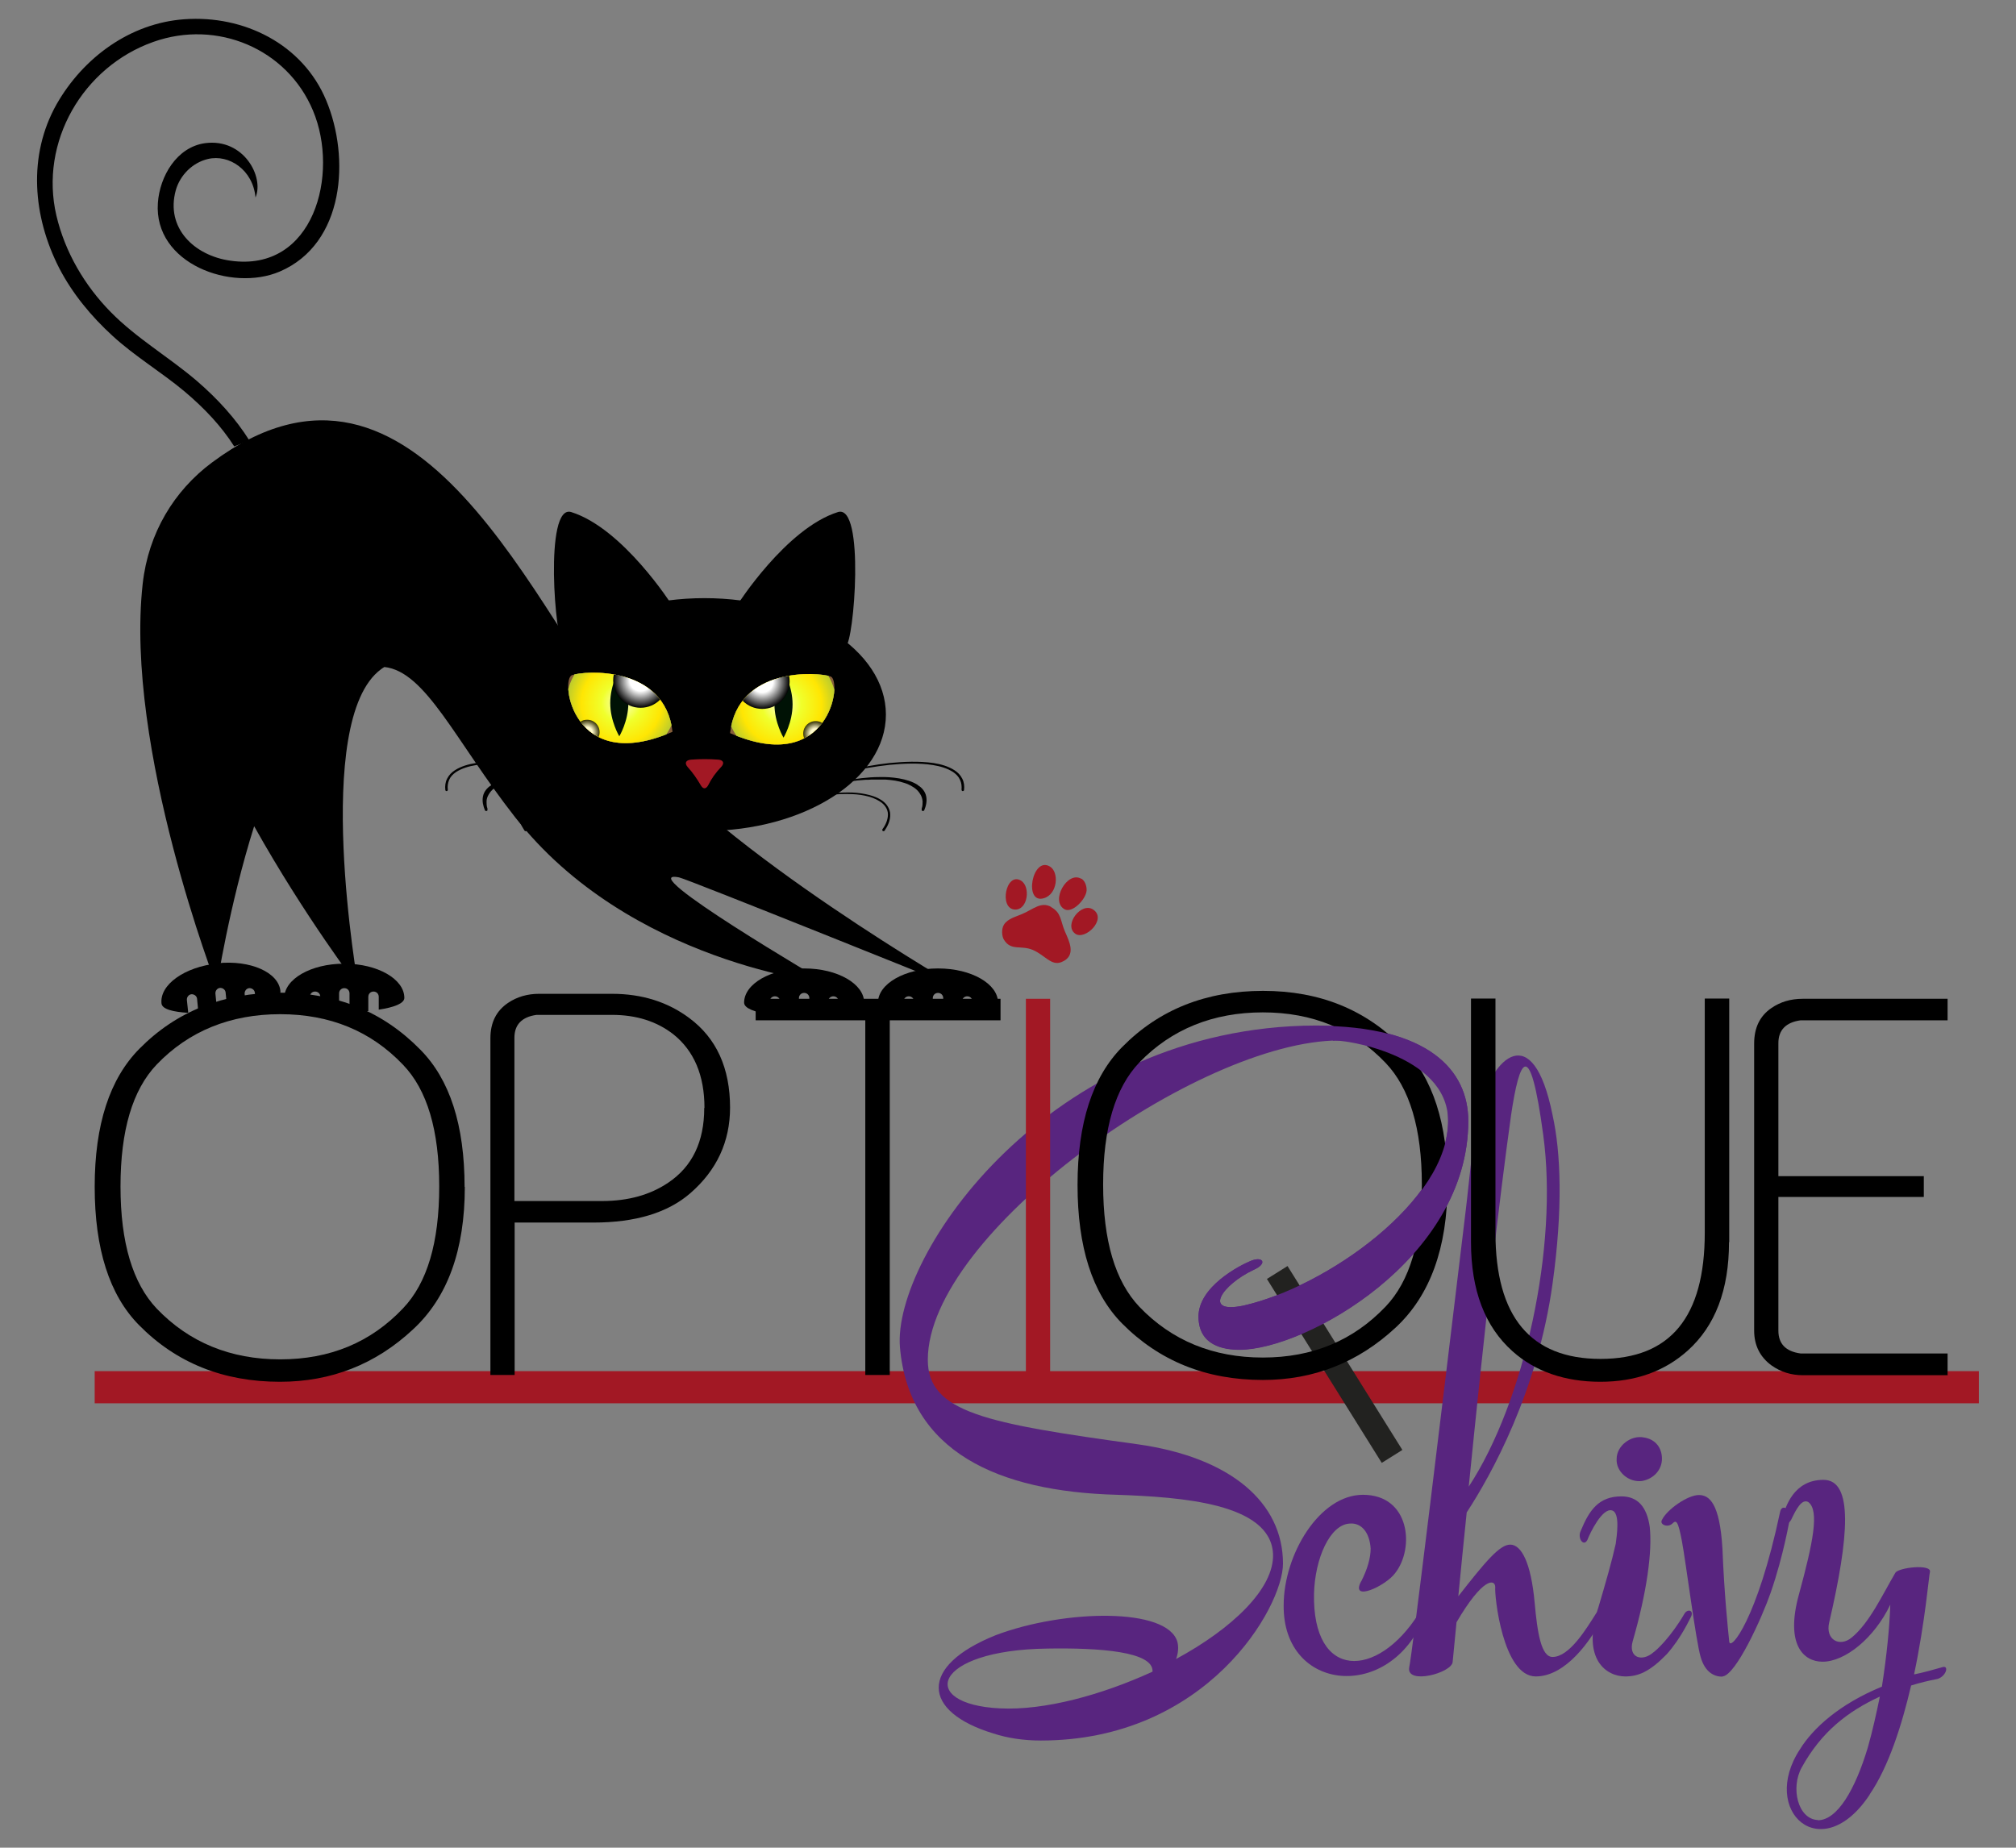 <?xml version="1.0" encoding="UTF-8"?><svg xmlns="http://www.w3.org/2000/svg" xmlns:xlink="http://www.w3.org/1999/xlink" viewBox="0 0 89 81.58"><rect x="0" y="0" width="89" height="81.58" fill="#808080" stroke="none"/><defs><style>.cls-1{fill:url(#radial-gradient-3);}.cls-1,.cls-2,.cls-3,.cls-4{mix-blend-mode:screen;}.cls-5{fill:#855e3a;}.cls-6,.cls-7{fill:#a21824;}.cls-2{fill:url(#radial-gradient-2);}.cls-2,.cls-3{opacity:.8;}.cls-8{clip-path:url(#clippath-2);}.cls-9{fill:url(#radial-gradient-4);}.cls-10{isolation:isolate;}.cls-3{fill:url(#radial-gradient-5);}.cls-7{fill-rule:evenodd;}.cls-11{fill:#58257f;}.cls-12{fill:#222220;}.cls-13{clip-path:url(#clippath-1);}.cls-14{fill:url(#radial-gradient);}.cls-15{fill:#a1bf35;mix-blend-mode:multiply;}.cls-16{fill:#001205;}.cls-17{fill:none;}.cls-4{fill:url(#radial-gradient-6);}</style><clipPath id="clippath-1"><path class="cls-17" d="M29.69,32.31c-.34-2.95-3.9-2.7-4.44-2.5-.53,.19,.03,4.43,4.44,2.5Z"/></clipPath><radialGradient id="radial-gradient" cx="27.43" cy="31.04" fx="27.43" fy="31.04" r="2.42" gradientTransform="matrix(1, 0, 0, 1, 0, 0)" gradientUnits="userSpaceOnUse"><stop offset="0" stop-color="#fdffd5"/><stop offset=".36" stop-color="#f0ff2c"/><stop offset=".73" stop-color="#ffe603"/><stop offset="1" stop-color="#bccc2d"/></radialGradient><radialGradient id="radial-gradient-2" cx="25.93" cy="32.33" fx="25.93" fy="32.33" r=".55" gradientTransform="matrix(1, 0, 0, 1, 0, 0)" gradientUnits="userSpaceOnUse"><stop offset=".39" stop-color="#fff"/><stop offset="1" stop-color="#000"/></radialGradient><radialGradient id="radial-gradient-3" cx="28.28" cy="30.04" fx="28.28" fy="30.04" r="1.21" xlink:href="#radial-gradient-2"/><clipPath id="clippath-2"><path class="cls-17" d="M32.23,32.37c.34-2.95,3.9-2.7,4.44-2.5,.53,.19-.03,4.43-4.44,2.5Z"/></clipPath><radialGradient id="radial-gradient-4" cx="86.31" cy="31.1" fx="86.31" fy="31.1" r="2.42" gradientTransform="translate(120.81) rotate(-180) scale(1 -1)" xlink:href="#radial-gradient"/><radialGradient id="radial-gradient-5" cx="84.81" cy="32.39" fx="84.81" fy="32.39" r=".55" gradientTransform="translate(120.81) rotate(-180) scale(1 -1)" xlink:href="#radial-gradient-2"/><radialGradient id="radial-gradient-6" cx="87.16" cy="30.1" fx="87.16" fy="30.1" r="1.21" gradientTransform="translate(120.81) rotate(-180) scale(1 -1)" xlink:href="#radial-gradient-2"/></defs><g class="cls-10"><g id="Calque_1"><rect class="cls-6" x="4.18" y="60.54" width="83.18" height="1.42"/><path class="cls-11" d="M52.91,58.13c0-1.33,1.81-2.26,2.34-2.47,.52-.2,.71,.14,.09,.41-1.38,.65-2.27,1.95-.46,1.58,3.66-.82,9.05-4.62,9.05-8.18,0-2.5-1.78-3.53-4.81-3.53-6.21,0-18.16,8.53-18.16,14.1,0,2.33,2.59,2.81,9.27,3.73,4.1,.58,6.41,2.57,6.41,5.27,0,1.92-3.36,7.81-10.69,7.81-.77,0-1.48-.11-2.09-.31-3.17-.96-3.32-2.98,.12-4.35,3.01-1.13,7.57-1.23,8,.31,.06,.24,.03,.51-.06,.75,2.46-1.33,4.35-3.11,4.28-4.65-.12-2.23-4.06-2.5-6.89-2.6-5.27-.14-9.18-1.92-9.58-6.51-.34-4.04,6.56-14.17,18.35-14.21,5.02,0,6.74,1.99,6.74,4.21,0,6.1-7.2,10.1-10.1,10.1-.68,0-1.81-.17-1.81-1.47Zm-6.68,14.66c-5.08,.07-5.73,2.46-2.09,2.64,1.97,.1,4.49-.59,6.74-1.62,.06-.89-2.34-1.06-4.65-1.02Z"/><path class="cls-11" d="M60.09,69.83c.29-.57,.42-1.06,.42-1.46-.05-.73-.42-1.14-.92-1.1-.88,.04-1.54,1.55-1.58,3.09-.08,3.83,2.79,3.79,4.62,.89,.12-.2,.37-.16,.25,.13-1.5,3.79-6.25,3.34-6.21-.5,0-2.24,1.58-4.88,3.5-4.88,2.08,0,2.29,2.36,1.42,3.46-.42,.57-2,1.3-1.5,.36Z"/><path class="cls-11" d="M66.01,70.08c0-.37-.54-.45-1.71,1.55l-.17,1.75c-.04,.49-2.04,1.02-1.92,.25,.13-.53,1.46-11.57,2.5-20.21,.16-1.3,.29-3.1,.62-4.52,.54-2.16,2.34-3.99,3.21,.33,.37,1.67,.46,4.15,0,7.45-.66,4.76-2.7,8.43-3.79,10.1-.12,1.18-.25,2.44-.37,3.7,1.21-1.55,1.83-2.28,2.29-2.28,.5,0,.92,.81,1.08,2.56,.12,1.34,.29,2.4,.79,2.4,.75,0,1.5-1.26,1.92-1.92,.12-.2,.42-.12,.29,.17-.5,1.01-1.62,2.61-2.95,2.61-1.46,0-1.83-3.58-1.79-3.95Zm2.12-19.96c-.59-4.4-1.05-3.38-1.42-.89-.54,3.87-1.16,9.33-1.87,16.41,2.46-3.75,3.96-10.59,3.29-15.52Z"/><g><path d="M20.52,52.4c0,2.79-.76,4.89-2.29,6.3-1.65,1.54-3.61,2.31-5.87,2.31-2.5,0-4.58-.83-6.23-2.51-1.3-1.32-1.95-3.36-1.95-6.1s.66-4.77,1.98-6.1c1.63-1.65,3.7-2.47,6.2-2.47s4.54,.83,6.19,2.51c1.31,1.32,1.96,3.34,1.96,6.07Zm-1.13-.02c0-2.47-.53-4.26-1.6-5.37-1.42-1.49-3.23-2.23-5.42-2.23s-4.03,.74-5.45,2.22c-1.07,1.12-1.6,2.91-1.6,5.39s.54,4.27,1.6,5.39c1.43,1.49,3.25,2.24,5.45,2.24s4-.75,5.42-2.25c1.07-1.12,1.6-2.91,1.6-5.38Z"/><path d="M32.23,48.9c0,1.51-.59,2.77-1.75,3.78-1,.87-2.43,1.3-4.28,1.3h-3.48v6.73h-1.07v-14.87c0-.69,.26-1.21,.78-1.56,.4-.27,.86-.4,1.37-.4h3.22c1.32,0,2.46,.36,3.41,1.07,1.2,.89,1.8,2.21,1.8,3.96Zm-1.13,.02c0-1.44-.46-2.52-1.37-3.25-.73-.57-1.63-.86-2.72-.86h-3.32c-.65,.09-.98,.43-.98,1.01v7.21h3.86c1.16,0,2.13-.27,2.93-.81,1.06-.71,1.59-1.81,1.59-3.3Z"/><path d="M44.16,45.05h-4.88v15.66h-1.08v-15.66h-4.84v-.95h10.81v.95Z"/><path d="M76.33,54.85c0,2.1-.61,3.7-1.83,4.79-1.02,.91-2.3,1.37-3.85,1.37s-2.88-.45-3.88-1.35c-1.21-1.08-1.83-2.68-1.83-4.82v-10.75h1.08v10.34c0,3.71,1.55,5.57,4.64,5.57s4.6-1.86,4.6-5.57v-10.34h1.08v10.75Z"/><path d="M85.99,60.72h-6.4c-.51,0-.97-.14-1.38-.43-.51-.37-.77-.89-.77-1.54v-12.67h0c0-.7,.25-1.22,.76-1.57,.39-.27,.85-.41,1.38-.41h6.4v.95h-6.49c-.65,.09-.98,.43-.98,1.01v5.87h6.42v.92h-6.42v5.9c0,.58,.32,.92,.98,1.01h6.49v.95Z"/></g><g><path class="cls-7" d="M47.73,38.79c.17,.09,.25,.34,.24,.53-.03,.39-.63,1.01-.97,.83-.65-.36,.12-1.71,.73-1.35Z"/><path class="cls-7" d="M46.35,38.26c.41,.24,.35,1.22-.27,1.4-.9,.27-.51-1.87,.27-1.4Z"/><path class="cls-7" d="M48.26,40.16c.63,.42-.37,1.39-.8,1.06-.51-.39,.28-1.41,.8-1.06Z"/><path class="cls-7" d="M46.4,40.05c.46,.25,.41,.6,.61,1.07,.18,.42,.54,1.08-.15,1.36-.45,.18-.73-.31-1.27-.54-.53-.22-.96,.06-1.27-.45-.09-.14-.12-.47,0-.66,.17-.28,.56-.36,.84-.49,.46-.2,.8-.54,1.24-.3Z"/><path class="cls-7" d="M45.07,38.88c.44,.26,.31,1.31-.27,1.28-.71-.04-.39-1.67,.27-1.28Z"/></g><path class="cls-11" d="M70.54,71.05c.34-1.14,.63-2.16,.79-2.89,.04-.32,.21-1.38-.17-1.47-.42-.12-.96,.98-1.08,1.3-.17,.33-.46-.08-.29-.41,.37-.9,.79-1.51,1.79-1.51,.71,0,1.12,.45,1.25,1.34,.12,1.1-.13,2.9-.75,5.05-.21,.73,.41,.94,.92,.49,.12-.08,.75-.65,1.37-1.71,.12-.2,.41-.16,.29,.13-.05,.08-.42,.93-1.08,1.67-.75,.77-1.25,.98-1.83,.98-.83,0-1.92-.74-1.21-2.98Zm1.95-5.66c-.58,.08-1.16-.41-1.12-.98,0-.57,.63-1.06,1.21-.94,.5,.08,.79,.45,.79,.94s-.37,.89-.88,.98Z"/><path class="cls-11" d="M76.03,74.03c-.33,0-.75-.17-.95-.86-.21-.69-.66-4.24-.83-5.13-.17-.9-.25-.94-.42-.77-.21,.2-.58,.04-.46-.16,.21-.45,1.13-1.1,1.63-1.1,.46,0,.92,.36,1.04,2.36,.08,2.03,.25,3.63,.3,4.11,.04,.45,1.24-.98,2.24-5.7,.08-.45,.5-.08,.46,.16-.04,.16-.29,1.71-.87,3.38-.38,1.1-1.54,3.66-2.13,3.7Z"/><path class="cls-11" d="M82.54,79.24c-2.13,3.22-4.87,.73-3.08-2,.58-.94,1.75-2,3.62-2.77,.21-1.34,.34-2.64,.37-3.62-.7,1.47-1.99,2.52-2.99,2.52-.83,0-1.66-.74-1.04-2.98,.62-2.28,.91-3.7,.41-4.07-.29-.16-.54,.33-.75,.77-.17,.33-.46,.16-.37-.16,.12-.37,.46-1.59,1.79-1.59s1.13,2.52,.25,6.31c-.17,.74,.46,1.1,1,.65,.79-.65,1.37-1.92,1.92-2.85,.12-.24,1.62-.41,1.53-.04-.04,.12-.21,2.2-.7,4.52,.41-.08,.83-.2,1.29-.33,.25-.04,.12,.41-.25,.53-.41,.08-.79,.17-1.17,.29-.41,1.75-.99,3.58-1.83,4.81Zm-2.29,1.13c.87,0,1.66-1.38,2.21-3.22,.21-.74,.37-1.47,.53-2.24-1.41,.65-2.58,1.55-3.45,3.13-.5,.9-.17,2.28,.71,2.32Z"/><path class="cls-6" d="M46.36,60.72h-1.07v-16.62h1.07v16.62Z"/><path class="cls-12" d="M61.91,64.02l-.91,.57-5.07-8.12,.91-.57,5.07,8.12Z"/><path d="M63.9,52.32c0,2.78-.77,4.89-2.29,6.3-1.66,1.54-3.61,2.31-5.86,2.31-2.51,0-4.58-.84-6.23-2.51-1.3-1.33-1.95-3.36-1.95-6.1s.66-4.77,1.98-6.1c1.63-1.65,3.7-2.47,6.21-2.47s4.54,.83,6.18,2.51c1.31,1.32,1.97,3.35,1.97,6.07Zm-1.13-.02c0-2.47-.54-4.26-1.6-5.37-1.42-1.49-3.23-2.23-5.42-2.23s-4.03,.74-5.45,2.21c-1.07,1.12-1.6,2.91-1.6,5.39s.53,4.27,1.6,5.4c1.43,1.49,3.25,2.24,5.45,2.24s3.99-.75,5.42-2.25c1.07-1.12,1.6-2.92,1.6-5.39Z"/><path class="cls-11" d="M58.08,45.29c5.02,0,6.74,1.99,6.74,4.21,0,6.1-7.2,10.1-10.1,10.1-.68,0-1.81-.17-1.81-1.47s1.81-2.26,2.34-2.47c.52-.2,.71,.14,.09,.41-1.38,.65-2.27,1.95-.46,1.58,3.66-.82,9.09-4.62,9.05-8.18-.03-2.96-4.77-3.6-5.07-3.52"/><g><path d="M42.56,43.74s-10.73-6.16-14.52-11c-4.39-5.63-9.58-19.09-18.68-12.32-1.68,1.25-2.81,3.12-3.06,5.35-.81,7.26,3.27,17.78,3.27,17.78,0,0,.54-3.55,1.65-7.07,2.24,4,4.6,7.09,4.6,7.09,0,0-2.08-11.75,1-14.02,.05-.04,.1-.07,.15-.1,1.83,.2,3.13,3.26,5.76,6.62,5.04,6.46,13.77,7.34,13.77,7.34,0,0-8.71-5.1-6.52-4.67,.36,.07,12.57,4.99,12.57,4.99Z"/><path d="M10.34,19.71c-.57-.9-1.33-1.7-2.21-2.44-1.02-.85-2.18-1.54-3.16-2.44-.94-.86-1.77-1.86-2.36-3-1.16-2.27-1.39-4.96-.11-7.23C3.67,2.55,5.74,1.02,8.14,.85c2.62-.19,5.22,1.09,6.26,3.58,1.06,2.53,.82,6.33-2.05,7.56-2.13,.91-5.57-.35-5.38-3.03,.08-1.17,.83-2.47,2.09-2.64,1.7-.22,2.61,1.49,2.22,2.4-.11-1.22-1.17-1.92-2.1-1.7-.68,.16-1.23,.71-1.42,1.38-.46,1.68,.83,2.89,2.41,3.11,3.69,.53,4.82-3.83,3.65-6.62C12.68,2.15,9.58,.85,6.77,1.85,3.66,2.95,1.73,6.27,2.49,9.52c.38,1.61,1.24,3.08,2.4,4.26,1.14,1.16,2.56,1.98,3.79,3.03,.93,.8,1.73,1.68,2.33,2.64"/><path d="M35.49,42.76c-1.46,0-2.64,.68-2.64,1.51,0,.25,.47,.42,1.13,.52v-.57c0-.13,.1-.23,.23-.23s.23,.1,.23,.23v.63c.26,.02,.54,.04,.83,.04v-.82c0-.13,.1-.23,.23-.23s.23,.1,.23,.23v.82c.28,0,.57-.02,.83-.04v-.63c0-.13,.1-.23,.23-.23s.23,.1,.23,.23v.57c.66-.1,1.13-.27,1.13-.52,0-.83-1.18-1.51-2.64-1.51Z"/><path d="M9.6,42.54c-1.45,.15-2.56,.94-2.47,1.77,.03,.25,.51,.37,1.18,.41l-.06-.57c-.01-.12,.08-.24,.2-.25,.12-.01,.24,.08,.25,.2l.06,.63c.27,0,.55-.02,.83-.04l-.08-.82c-.01-.12,.08-.24,.2-.25,.12-.01,.24,.08,.25,.2l.08,.82c.28-.03,.56-.08,.82-.13l-.06-.63c-.01-.12,.08-.24,.2-.25,.12-.01,.24,.08,.25,.2l.06,.57c.65-.17,1.1-.39,1.07-.64-.08-.83-1.33-1.38-2.78-1.23Z"/><path d="M15.19,42.55c-1.46,0-2.64,.68-2.64,1.51,0,.25,.47,.42,1.13,.52v-.57c0-.13,.1-.23,.23-.23s.23,.1,.23,.23v.63c.26,.02,.54,.04,.83,.04v-.82c0-.13,.1-.23,.23-.23s.23,.1,.23,.23v.82c.29,0,.57-.02,.83-.04v-.63c0-.13,.1-.23,.23-.23s.23,.1,.23,.23v.57c.66-.1,1.13-.27,1.13-.52,0-.83-1.18-1.51-2.64-1.51Z"/><g><path d="M39.11,31.55c0,2.84-3.59,5.14-8.01,5.14s-8.01-2.3-8.01-5.14,3.59-5.14,8.01-5.14,8.01,2.3,8.01,5.14Z"/><g><g class="cls-13"><g><path class="cls-15" d="M29.85,31.04c0,1.34-1.08,2.42-2.42,2.42s-2.42-1.08-2.42-2.42,1.08-2.42,2.42-2.42,2.42,1.08,2.42,2.42Z"/><path class="cls-5" d="M30.05,31.04c0,1.44-1.17,2.61-2.61,2.61s-2.61-1.17-2.61-2.61,1.17-2.61,2.61-2.61,2.61,1.17,2.61,2.61Z"/><path class="cls-14" d="M29.85,31.04c0,1.34-1.08,2.42-2.42,2.42s-2.42-1.08-2.42-2.42,1.08-2.42,2.42-2.42,2.42,1.08,2.42,2.42Z"/><path class="cls-16" d="M27.74,31.04c0-.81-.4-1.47-.4-1.47,0,0-.4,.66-.4,1.47s.4,1.47,.4,1.47c0,0,.4-.66,.4-1.47Z"/><path class="cls-2" d="M26.47,32.33c0,.3-.24,.55-.55,.55s-.55-.24-.55-.55,.24-.55,.55-.55,.55,.24,.55,.55Z"/><path class="cls-1" d="M29.49,30.04c0,.67-.54,1.21-1.21,1.21s-1.21-.54-1.21-1.21,.54-1.21,1.21-1.21,1.21,.54,1.21,1.21Z"/></g></g><g class="cls-8"><g><path class="cls-15" d="M32.08,31.1c0,1.34,1.08,2.42,2.42,2.42s2.42-1.08,2.42-2.42-1.08-2.42-2.42-2.42-2.42,1.08-2.42,2.42Z"/><path class="cls-5" d="M31.87,31.1c0,1.44,1.17,2.61,2.61,2.61s2.61-1.17,2.61-2.61-1.17-2.61-2.61-2.61-2.61,1.17-2.61,2.61Z"/><path class="cls-9" d="M32.08,31.1c0,1.34,1.08,2.42,2.42,2.42s2.42-1.08,2.42-2.42-1.08-2.42-2.42-2.42-2.42,1.08-2.42,2.42Z"/><path class="cls-16" d="M34.19,31.1c0-.81,.4-1.47,.4-1.47,0,0,.4,.66,.4,1.47s-.4,1.47-.4,1.47c0,0-.4-.66-.4-1.47Z"/><path class="cls-3" d="M35.46,32.39c0,.3,.24,.55,.55,.55s.55-.24,.55-.55-.24-.55-.55-.55-.55,.24-.55,.55Z"/><path class="cls-4" d="M32.44,30.09c0,.67,.54,1.21,1.21,1.21s1.21-.54,1.21-1.21-.54-1.21-1.21-1.21-1.21,.54-1.21,1.21Z"/></g></g></g><path class="cls-6" d="M31.84,33.86c-.25,.26-.43,.52-.57,.8-.1,.19-.23,.2-.34,0-.16-.27-.34-.54-.57-.79-.15-.17-.09-.31,.15-.33,.4-.03,.8-.03,1.2,0,.23,.02,.28,.16,.13,.32Z"/><path d="M29.66,26.71s-2.15-3.38-4.44-4.1c-1.21-.38-.71,5.76-.35,5.92,.35,.17,4.79-1.83,4.79-1.83Z"/><path d="M32.55,26.71s2.15-3.38,4.44-4.1c1.21-.38,.71,5.76,.35,5.92-.35,.17-4.79-1.83-4.79-1.83Z"/><g><g><path d="M26.69,34.65c-.61-.22-1.22-.4-1.85-.55-.63-.15-1.26-.26-1.9-.33-.64-.06-1.29-.09-1.92,.01-.31,.05-.63,.14-.89,.31-.13,.09-.24,.2-.3,.34-.06,.14-.08,.29-.06,.44,0,.03-.02,.06-.05,.06-.03,0-.06-.02-.06-.05h0c-.02-.17,0-.35,.08-.5,.08-.16,.2-.28,.34-.37,.28-.18,.61-.27,.93-.32,.65-.09,1.3-.06,1.94,0,.64,.07,1.28,.19,1.91,.35,.63,.16,1.25,.34,1.85,.57,.01,0,.02,.02,.01,.03,0,.01-.02,.02-.03,.01Z"/><path d="M21.69,34.66c.25-.16,.54-.24,.82-.29,.3-.05,.6-.07,.9-.06,.26,0,.51,.02,.77,.05,.34,.04,.68,.09,1.01,.16,.21,.04,.42,.09,.62,.15,.37,.1,.73,.21,1.09,.33,.01,0,.02,.01,.03,.02h0s.05,.03,.07,.04c0,0,0,0,0,0,0,0-.02,0-.02,0-.4-.14-.81-.26-1.23-.36-.12-.03-.24-.06-.37-.08-.46-.09-.92-.16-1.38-.19-.09,0-.17,0-.26-.01-.21,0-.41,0-.62,0-.29,.02-.58,.06-.84,.15-.05,.02-.1,.03-.14,.05-.2,.09-.38,.2-.5,.36-.02,.03-.04,.06-.06,.09-.06,.1-.1,.2-.1,.32,0,.1,0,.2,.04,.31,0,.02,0,.04,0,.06,0,.01,0,.03-.02,.04,0,0-.02,.01-.03,.01-.02,0-.05-.01-.06-.03h0c-.08-.19-.13-.4-.09-.61,.02-.11,.07-.21,.13-.29,.07-.09,.15-.16,.24-.21Z"/><path d="M27.65,35.61c-.46-.17-.94-.31-1.42-.4-.48-.1-.97-.16-1.47-.15-.24,0-.49,.02-.73,.07-.24,.05-.47,.13-.67,.26-.2,.13-.35,.33-.35,.57,0,.23,.1,.46,.24,.65,.02,.03,.01,.06-.01,.08-.02,.02-.06,.01-.08-.01h0c-.14-.21-.26-.45-.25-.72,0-.13,.05-.26,.12-.37,.07-.11,.17-.2,.28-.27,.22-.14,.46-.21,.71-.26,.25-.05,.5-.07,.75-.07,.5,0,.99,.07,1.48,.17,.48,.1,.96,.25,1.42,.42,.01,0,.02,.02,.01,.03,0,.01-.02,.02-.03,.01Z"/></g><g><path d="M35.52,34.65c.61-.22,1.22-.4,1.85-.55,.63-.15,1.26-.26,1.9-.33,.64-.06,1.29-.09,1.92,.01,.31,.05,.63,.14,.89,.31,.13,.09,.24,.2,.3,.34,.07,.14,.08,.29,.07,.44,0,.03,.02,.06,.05,.06,.03,0,.06-.02,.06-.05h0c.02-.17,0-.35-.08-.5-.08-.16-.2-.28-.34-.37-.28-.18-.61-.27-.93-.32-.65-.09-1.3-.06-1.94,0-.64,.07-1.28,.19-1.91,.35-.63,.16-1.25,.34-1.85,.57-.01,0-.02,.02-.01,.03,0,.01,.02,.02,.03,.01Z"/><path d="M40.52,34.66c-.25-.16-.54-.24-.82-.29-.3-.05-.6-.07-.9-.06-.26,0-.51,.02-.77,.05-.34,.04-.68,.09-1.01,.16-.21,.04-.42,.09-.62,.15-.37,.1-.73,.21-1.09,.33-.01,0-.02,.01-.03,.02h0s-.05,.03-.07,.04c0,0,0,0,0,0,0,0,.02,0,.02,0,.4-.14,.81-.26,1.23-.36,.12-.03,.24-.06,.37-.08,.46-.09,.92-.16,1.38-.19,.09,0,.17,0,.26-.01,.21,0,.42,0,.62,0,.29,.02,.58,.06,.84,.15,.05,.02,.1,.03,.14,.05,.2,.09,.38,.2,.5,.36,.02,.03,.04,.06,.06,.09,.06,.1,.09,.2,.1,.32,0,.1,0,.2-.04,.31,0,.02,0,.04,0,.06,0,.01,0,.03,.02,.04,0,0,.02,.01,.03,.01,.03,0,.05-.01,.06-.03h0c.08-.19,.13-.4,.09-.61-.02-.11-.07-.21-.13-.29-.07-.09-.15-.16-.24-.21Z"/><path d="M34.56,35.61c.46-.17,.94-.31,1.42-.4,.48-.1,.97-.16,1.47-.15,.25,0,.49,.02,.73,.07,.24,.05,.47,.13,.67,.26,.2,.13,.35,.33,.35,.57,0,.23-.1,.46-.24,.65-.02,.03-.01,.06,.01,.08,.03,.02,.06,.01,.08-.01h0c.14-.21,.26-.45,.25-.72,0-.13-.05-.26-.12-.37-.07-.11-.17-.2-.28-.27-.22-.14-.46-.21-.71-.26-.25-.05-.5-.07-.75-.07-.5,0-.99,.07-1.48,.17-.49,.1-.96,.25-1.42,.42-.01,0-.02,.02-.01,.03,0,.01,.02,.02,.03,.01Z"/></g></g></g><path d="M41.4,42.76c-1.46,0-2.64,.68-2.64,1.51,0,.25,.47,.42,1.13,.52v-.57c0-.13,.1-.23,.23-.23s.23,.1,.23,.23v.63c.26,.02,.54,.04,.83,.04v-.82c0-.13,.1-.23,.23-.23s.23,.1,.23,.23v.82c.28,0,.57-.02,.83-.04v-.63c0-.13,.1-.23,.23-.23s.23,.1,.23,.23v.57c.66-.1,1.13-.27,1.13-.52,0-.83-1.18-1.51-2.64-1.51Z"/></g></g></g></svg>